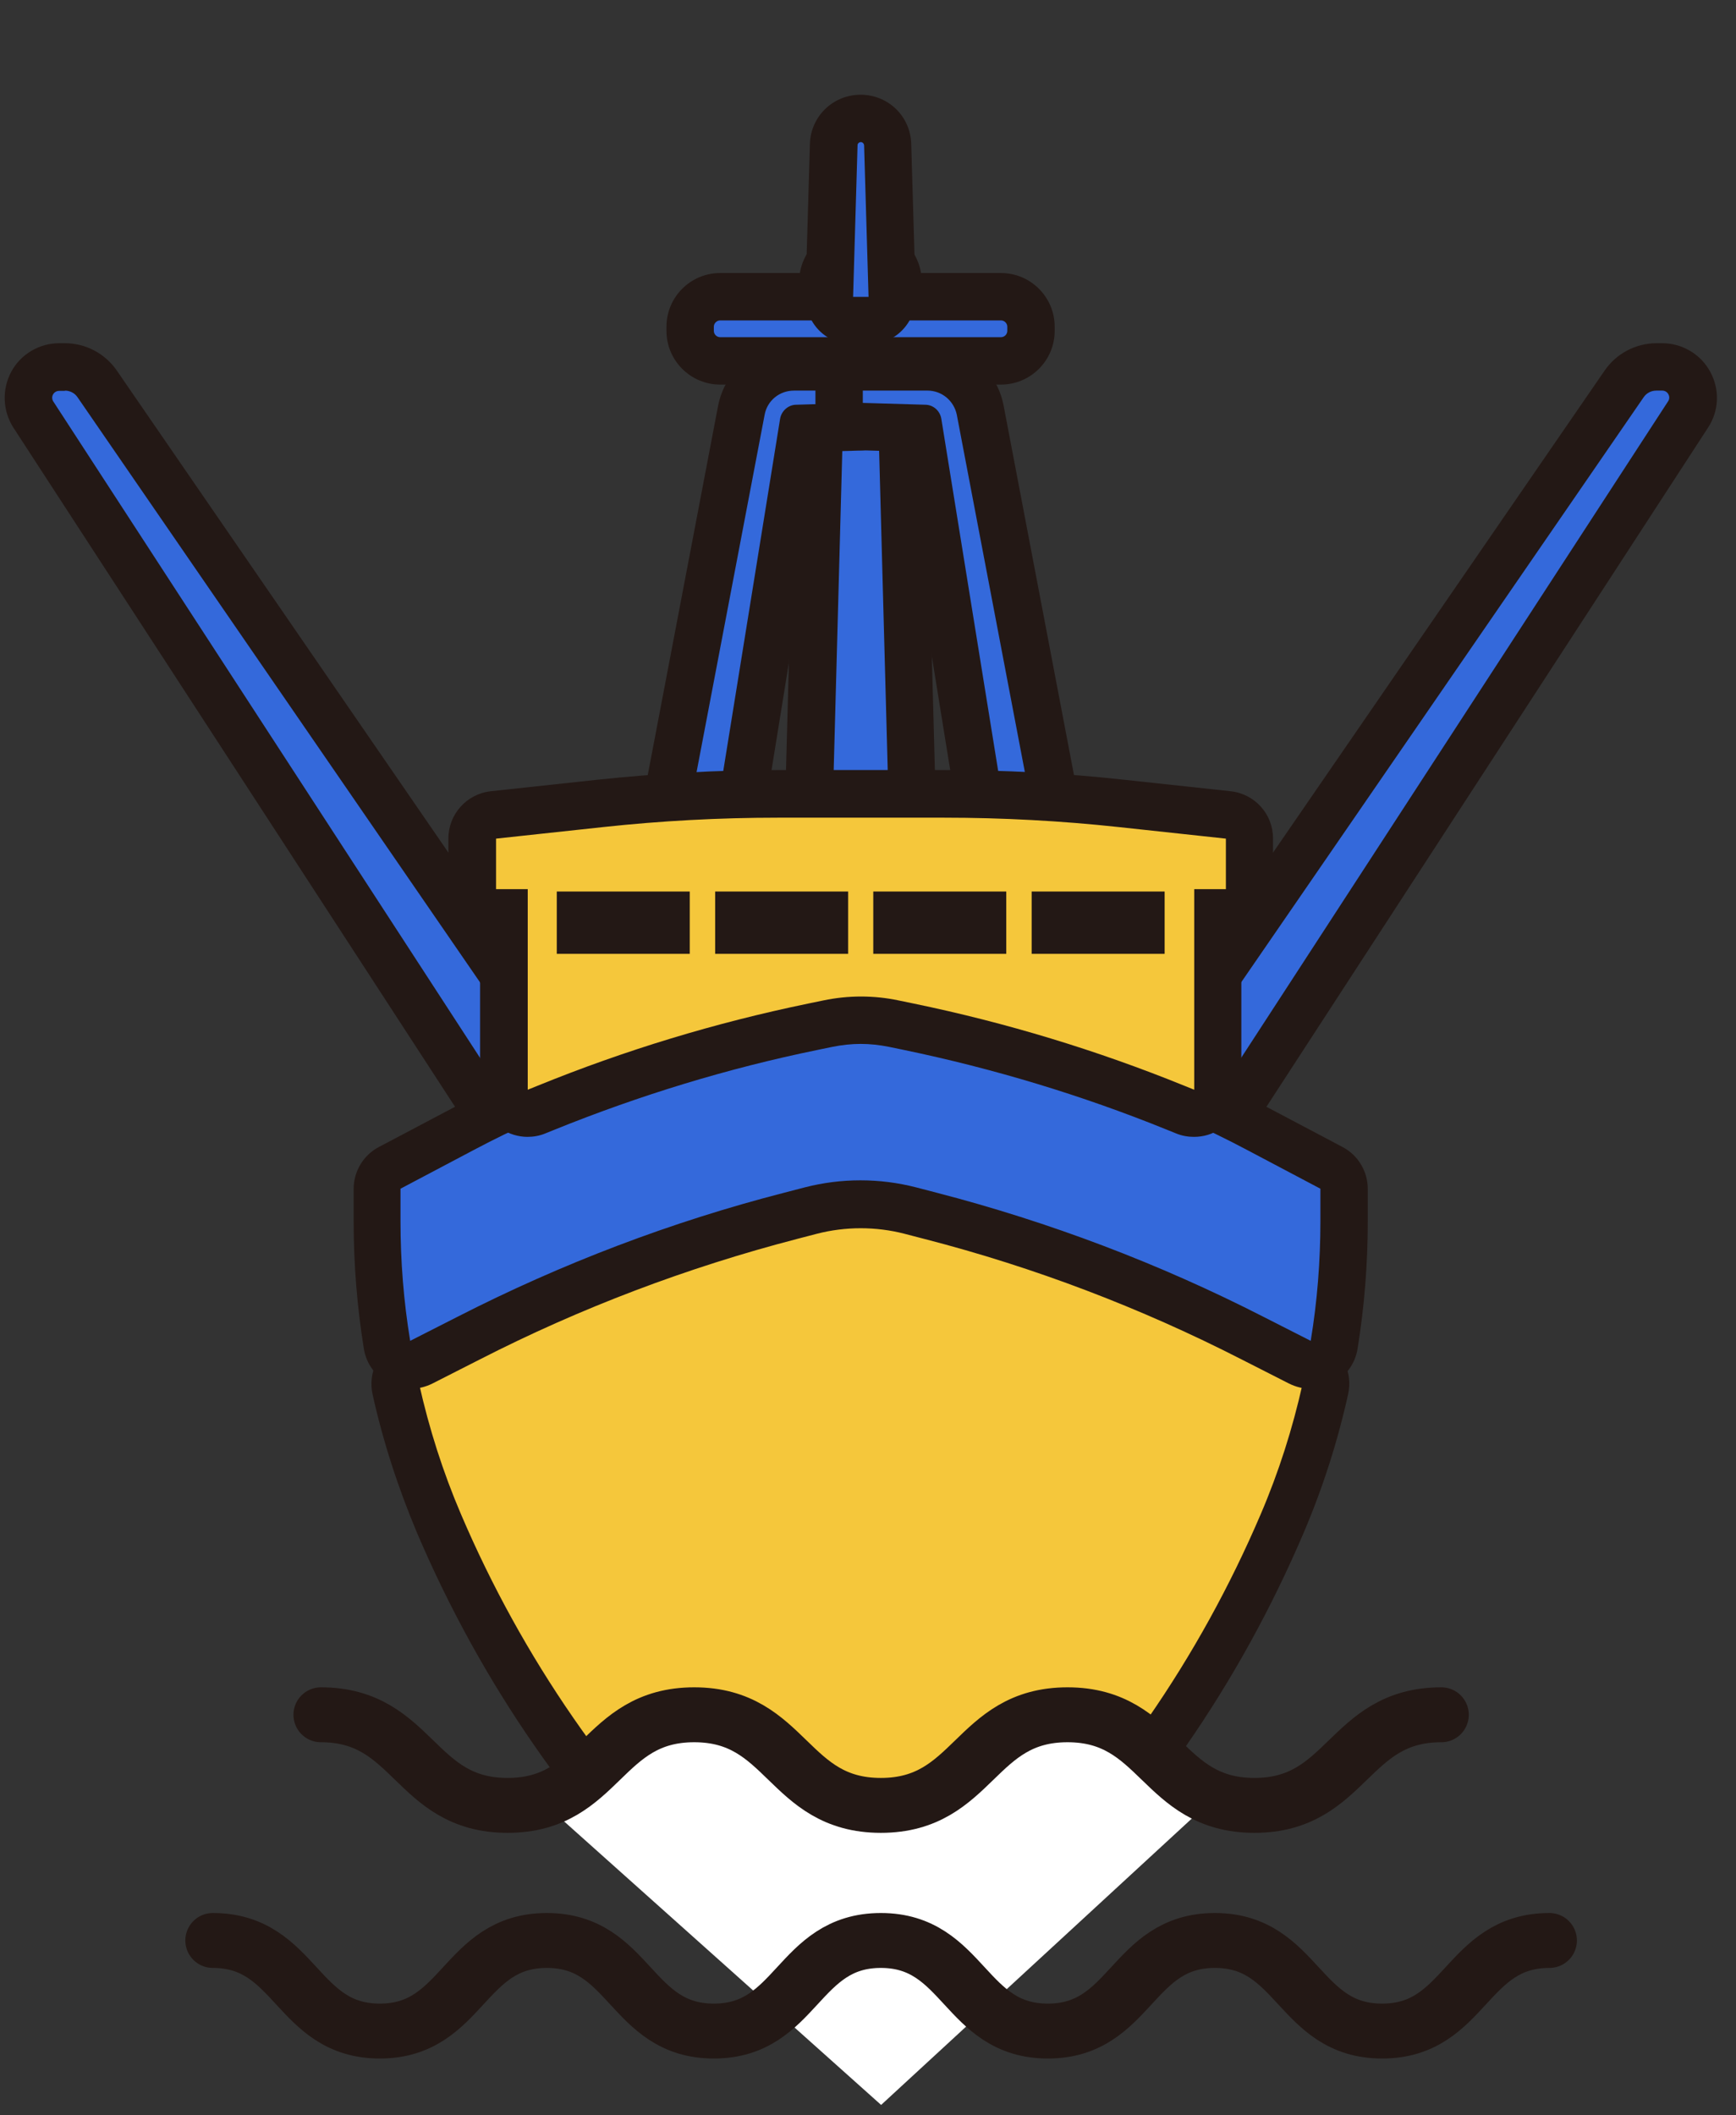 <svg width="110" height="134" viewBox="0 0 110 134" fill="none" xmlns="http://www.w3.org/2000/svg">
<rect x="0" y="0" width="110" height="134" fill="#333333" stroke="none"/>
<g clip-path="url(#clip0_924_4671)">
<path d="M77.331 70.543C77.181 70.543 77.049 70.526 76.9 70.476C76.253 70.294 75.821 69.697 75.821 69.033V64.14C75.821 63.841 75.921 63.543 76.087 63.294L102.909 24.314C103.373 23.65 104.136 23.235 104.949 23.235H105.314C106.027 23.235 106.691 23.633 107.022 24.247C107.371 24.878 107.337 25.64 106.939 26.238L78.575 69.846C78.293 70.277 77.812 70.526 77.314 70.526L77.331 70.543Z" fill="#3469DB"/>
<path d="M105.33 24.744C105.678 24.744 105.894 25.143 105.695 25.425L77.33 69.033V64.14L104.152 25.159C104.335 24.894 104.633 24.744 104.948 24.744H105.313M105.33 21.742H104.965C103.654 21.742 102.427 22.389 101.681 23.467L74.859 62.448C74.51 62.945 74.328 63.542 74.328 64.156V69.05C74.328 70.377 75.207 71.554 76.484 71.936C76.766 72.019 77.048 72.069 77.347 72.069C78.342 72.069 79.304 71.571 79.868 70.692L108.233 27.083C108.929 26.022 108.979 24.662 108.365 23.55C107.768 22.439 106.59 21.742 105.33 21.742Z" fill="#231815"/>
<path d="M31.747 70.543C31.249 70.543 30.768 70.294 30.486 69.863L2.122 26.254C1.724 25.657 1.707 24.894 2.039 24.264C2.387 23.634 3.034 23.252 3.747 23.252H4.112C4.925 23.252 5.688 23.65 6.153 24.33L32.974 63.311C33.14 63.559 33.24 63.858 33.24 64.157V69.05C33.24 69.713 32.809 70.311 32.162 70.493C32.012 70.543 31.88 70.559 31.73 70.559L31.747 70.543Z" fill="#3469DB"/>
<path d="M4.113 24.745C4.428 24.745 4.727 24.894 4.909 25.159L31.731 64.14V69.033L3.383 25.441C3.184 25.143 3.4 24.761 3.748 24.761H4.113M4.113 21.742H3.748C2.488 21.742 1.31 22.439 0.713 23.55C0.116 24.662 0.165 26.022 0.845 27.084L29.21 70.692C29.774 71.555 30.736 72.069 31.731 72.069C32.013 72.069 32.312 72.036 32.594 71.936C33.871 71.555 34.75 70.377 34.75 69.05V64.156C34.75 63.543 34.568 62.946 34.219 62.448L7.397 23.468C6.651 22.389 5.423 21.742 4.113 21.742Z" fill="#231815"/>
<path d="M52.779 51.997C52.381 51.997 51.983 51.831 51.701 51.549C51.419 51.251 51.27 50.869 51.27 50.454L52.149 17.827C52.182 16.782 53.012 15.969 54.057 15.969H55.019C56.064 15.969 56.893 16.782 56.926 17.827L57.806 50.454C57.806 50.852 57.656 51.251 57.374 51.549C57.092 51.848 56.694 51.997 56.296 51.997H52.779Z" fill="#3469DB"/>
<path d="M55.019 17.461C55.235 17.461 55.417 17.627 55.417 17.859L56.296 50.504H52.78L53.659 17.859C53.659 17.644 53.841 17.461 54.057 17.461H55.019ZM55.019 14.442H54.057C52.199 14.442 50.69 15.902 50.64 17.76L49.761 50.404C49.744 51.217 50.043 51.996 50.607 52.577C51.171 53.157 51.95 53.489 52.763 53.489H56.28C57.093 53.489 57.872 53.157 58.436 52.577C59 51.996 59.315 51.2 59.282 50.404L58.403 17.76C58.353 15.902 56.86 14.442 54.986 14.442H55.019Z" fill="#231815"/>
<path d="M43.839 51.997C43.391 51.997 42.96 51.798 42.678 51.45C42.396 51.102 42.28 50.654 42.363 50.206L46.974 26.005C47.273 24.412 48.682 23.251 50.308 23.251H54.405C55.234 23.251 55.915 23.931 55.915 24.761V25.54C55.915 26.353 55.268 27.017 54.455 27.05L50.855 27.166L47.057 50.753C46.941 51.483 46.31 52.014 45.564 52.014H43.839V51.997Z" fill="#3469DB"/>
<path d="M54.406 24.744V25.523L50.458 25.639C49.944 25.639 49.512 26.037 49.429 26.535L45.565 50.471H43.84L48.451 26.27C48.617 25.374 49.396 24.744 50.309 24.744H54.406ZM54.406 21.741H50.309C47.97 21.741 45.946 23.416 45.498 25.722L40.887 49.923C40.721 50.802 40.953 51.715 41.517 52.411C42.081 53.108 42.944 53.506 43.84 53.506H45.565C47.041 53.506 48.301 52.428 48.534 50.968L52.15 28.608L54.505 28.542C56.131 28.492 57.425 27.165 57.425 25.54V24.76C57.425 23.101 56.081 21.758 54.422 21.758L54.406 21.741Z" fill="#231815"/>
<path d="M63.513 51.997C62.767 51.997 62.153 51.466 62.02 50.736L58.221 27.149L54.622 27.033C53.809 27.016 53.162 26.336 53.162 25.524V24.744C53.162 23.915 53.842 23.235 54.672 23.235H58.769C60.395 23.235 61.788 24.396 62.103 25.988L66.714 50.189C66.797 50.637 66.681 51.085 66.399 51.433C66.117 51.782 65.686 51.98 65.238 51.98H63.513V51.997Z" fill="#3469DB"/>
<path d="M58.768 24.743C59.68 24.743 60.444 25.39 60.626 26.269L65.237 50.47H63.512L59.647 26.535C59.564 26.02 59.133 25.639 58.619 25.639L54.671 25.523V24.743H58.768ZM58.768 21.741H54.671C53.012 21.741 51.669 23.084 51.669 24.743V25.523C51.669 27.148 52.962 28.476 54.588 28.525L56.944 28.592L60.56 50.951C60.792 52.411 62.052 53.489 63.529 53.489H65.254C66.15 53.489 66.996 53.091 67.576 52.395C68.14 51.698 68.389 50.786 68.206 49.906L63.595 25.705C63.164 23.4 61.14 21.724 58.785 21.724L58.768 21.741Z" fill="#231815"/>
<path d="M63.444 18.806H45.63C44.585 18.806 43.739 19.653 43.739 20.697V20.962C43.739 22.007 44.585 22.853 45.63 22.853H63.444C64.489 22.853 65.335 22.007 65.335 20.962V20.697C65.335 19.653 64.489 18.806 63.444 18.806Z" fill="#3469DB"/>
<path d="M63.429 20.298C63.644 20.298 63.827 20.481 63.827 20.696V20.962C63.827 21.177 63.644 21.36 63.429 21.36H45.63C45.415 21.36 45.232 21.177 45.232 20.962V20.696C45.232 20.481 45.415 20.298 45.63 20.298H63.429ZM63.429 17.296H45.63C43.756 17.296 42.23 18.822 42.23 20.696V20.962C42.23 22.836 43.756 24.362 45.63 24.362H63.429C65.303 24.362 66.829 22.836 66.829 20.962V20.696C66.829 18.822 65.303 17.296 63.429 17.296Z" fill="#231815"/>
<path d="M54.039 20.332C53.625 20.332 53.243 20.167 52.961 19.868C52.679 19.569 52.53 19.188 52.53 18.773L52.812 9.169C52.845 8.24 53.592 7.51 54.52 7.51C55.449 7.51 56.196 8.24 56.229 9.153L56.511 18.773C56.511 19.171 56.362 19.569 56.08 19.868C55.798 20.167 55.4 20.332 55.002 20.332H54.023H54.039Z" fill="#3469DB"/>
<path d="M54.537 9.002C54.653 9.002 54.736 9.085 54.753 9.201L55.035 18.805H54.056L54.338 9.201C54.338 9.085 54.438 9.002 54.554 9.002M54.537 6C52.779 6 51.369 7.377 51.319 9.118L51.037 18.723C51.021 19.535 51.319 20.331 51.883 20.912C52.447 21.493 53.227 21.824 54.04 21.824H55.018C55.831 21.824 56.611 21.493 57.175 20.912C57.739 20.331 58.054 19.535 58.021 18.723L57.739 9.118C57.689 7.36 56.279 6 54.521 6H54.537Z" fill="#231815"/>
<path d="M54.538 127.487C52.581 127.487 50.739 126.74 49.313 125.397L44.867 121.15C37.536 114.134 31.797 105.857 27.816 96.518C26.638 93.764 25.726 90.895 25.079 87.992C24.929 87.328 25.245 86.632 25.858 86.317L29.541 84.442C36.043 81.108 42.943 78.504 50.01 76.679L51.287 76.347C52.349 76.082 53.427 75.933 54.521 75.933C55.616 75.933 56.711 76.066 57.756 76.347L59.033 76.679C66.116 78.504 73 81.125 79.502 84.442L83.184 86.333C83.798 86.648 84.113 87.328 83.964 87.992C83.317 90.895 82.388 93.764 81.227 96.518C79.253 101.146 76.815 105.575 73.962 109.705C71.092 113.835 67.808 117.683 64.192 121.15L59.746 125.397C58.337 126.74 56.479 127.487 54.538 127.487Z" fill="#F5C73B"/>
<path d="M54.538 77.442C55.501 77.442 56.463 77.559 57.408 77.807L58.685 78.139C65.652 79.947 72.436 82.518 78.856 85.786L82.538 87.66C81.908 90.48 81.029 93.25 79.884 95.921C77.943 100.466 75.555 104.795 72.751 108.843C69.948 112.89 66.747 116.639 63.164 120.056L58.719 124.302C57.557 125.413 56.048 125.977 54.538 125.977C53.029 125.977 51.536 125.413 50.358 124.302L45.913 120.056C38.764 113.222 33.091 105.011 29.209 95.921C28.065 93.25 27.186 90.48 26.555 87.66L30.238 85.786C36.641 82.502 43.425 79.931 50.408 78.139L51.685 77.807C52.614 77.559 53.593 77.442 54.555 77.442M54.538 74.424C53.311 74.424 52.1 74.573 50.922 74.888L49.645 75.22C42.463 77.078 35.463 79.732 28.861 83.099L25.179 84.973C23.951 85.603 23.321 86.964 23.603 88.307C24.267 91.31 25.229 94.262 26.423 97.099C30.487 106.62 36.342 115.079 43.823 122.229L48.269 126.475C49.96 128.101 52.183 128.98 54.522 128.98C56.861 128.98 59.084 128.084 60.775 126.475L65.221 122.229C68.92 118.695 72.27 114.764 75.19 110.551C78.109 106.338 80.597 101.809 82.605 97.099C83.815 94.262 84.761 91.31 85.424 88.307C85.723 86.964 85.076 85.603 83.865 84.973L80.183 83.099C73.581 79.715 66.581 77.061 59.399 75.22L58.121 74.888C56.944 74.59 55.733 74.424 54.505 74.424H54.538Z" fill="#231815"/>
<path d="M26.025 86.465C25.793 86.465 25.56 86.415 25.345 86.299C24.913 86.083 24.615 85.669 24.532 85.204C24.117 82.617 23.902 79.979 23.902 77.375V75.335C23.902 74.771 24.217 74.273 24.698 74.008L29.375 71.536C34.534 68.799 40.041 66.775 45.747 65.515L51.437 64.254C52.449 64.022 53.494 63.922 54.539 63.922C55.584 63.922 56.629 64.039 57.641 64.254L63.33 65.515C69.036 66.775 74.543 68.799 79.702 71.536L84.379 74.008C84.877 74.273 85.176 74.787 85.176 75.335V77.375C85.176 79.996 84.96 82.633 84.545 85.204C84.462 85.685 84.164 86.083 83.733 86.299C83.517 86.415 83.285 86.465 83.052 86.465C82.82 86.465 82.588 86.415 82.372 86.299L79.37 84.773C72.884 81.455 66.017 78.851 58.968 77.027L57.69 76.695C56.662 76.429 55.6 76.297 54.539 76.297C53.477 76.297 52.415 76.429 51.387 76.695L50.11 77.027C43.06 78.851 36.193 81.455 29.707 84.773L26.705 86.299C26.489 86.415 26.257 86.465 26.025 86.465Z" fill="#3469DB"/>
<path d="M54.538 65.399C55.467 65.399 56.396 65.499 57.308 65.698L62.998 66.958C68.571 68.186 73.945 70.16 78.988 72.83L83.666 75.302V77.342C83.666 79.897 83.467 82.434 83.052 84.939L80.05 83.413C73.464 80.046 66.498 77.408 59.332 75.551L58.055 75.219C56.894 74.92 55.716 74.771 54.522 74.771C53.327 74.771 52.15 74.92 50.988 75.219L49.711 75.551C42.545 77.392 35.579 80.046 28.993 83.413L25.991 84.939C25.576 82.434 25.377 79.897 25.377 77.342V75.302L30.055 72.83C35.098 70.16 40.472 68.186 46.045 66.958L51.735 65.698C52.647 65.499 53.576 65.399 54.505 65.399M54.538 62.397C53.394 62.397 52.232 62.529 51.121 62.778L45.432 64.039C39.593 65.333 33.953 67.406 28.678 70.193L24.001 72.664C23.022 73.179 22.408 74.207 22.408 75.318V77.359C22.408 80.062 22.624 82.766 23.055 85.437C23.204 86.382 23.802 87.212 24.664 87.643C25.095 87.859 25.56 87.975 26.024 87.975C26.489 87.975 26.97 87.859 27.401 87.643L30.403 86.117C36.789 82.849 43.541 80.295 50.491 78.487L51.768 78.155C52.664 77.923 53.609 77.806 54.538 77.806C55.467 77.806 56.413 77.923 57.308 78.155L58.585 78.487C65.535 80.278 72.287 82.849 78.673 86.117L81.675 87.643C82.106 87.859 82.571 87.975 83.052 87.975C83.533 87.975 83.981 87.859 84.412 87.643C85.275 87.212 85.872 86.382 86.021 85.437C86.452 82.783 86.668 80.062 86.668 77.359V75.318C86.668 74.207 86.054 73.179 85.076 72.664L80.398 70.193C75.123 67.389 69.483 65.316 63.645 64.039L57.955 62.778C56.827 62.529 55.683 62.397 54.538 62.397Z" fill="#231815"/>
<path d="M75.671 70.543C75.472 70.543 75.29 70.51 75.107 70.427L74.493 70.178C69.036 67.972 63.363 66.247 57.591 65.052L56.629 64.853C55.949 64.721 55.252 64.638 54.555 64.638C53.859 64.638 53.162 64.704 52.482 64.853L51.52 65.052C45.764 66.247 40.075 67.972 34.617 70.178L34.004 70.427C33.821 70.493 33.622 70.543 33.44 70.543C33.141 70.543 32.843 70.46 32.594 70.277C32.179 69.995 31.93 69.531 31.93 69.033V57.837H31.433C30.603 57.837 29.923 57.157 29.923 56.327V53.126C29.923 52.363 30.504 51.716 31.267 51.633L38.034 50.903C41.75 50.505 45.548 50.29 49.297 50.29H59.83C63.579 50.29 67.361 50.489 71.093 50.903L77.861 51.633C78.624 51.716 79.204 52.363 79.204 53.126V56.327C79.204 57.157 78.524 57.837 77.695 57.837H77.197V69.033C77.197 69.531 76.948 69.995 76.534 70.277C76.285 70.443 75.986 70.543 75.688 70.543H75.671ZM72.287 58.915V57.986H66.88V58.915H72.287ZM62.252 58.915V57.986H56.844V58.915H62.252ZM52.233 58.915V57.986H46.826V58.915H52.233ZM42.198 58.915V57.986H36.79V58.915H42.198Z" fill="#F5C73B"/>
<path d="M59.813 51.798C63.512 51.798 67.228 51.997 70.91 52.395L77.677 53.125V56.326H75.671V69.032L75.057 68.784C69.5 66.528 63.761 64.786 57.905 63.575L56.943 63.376C56.164 63.21 55.351 63.127 54.555 63.127C53.758 63.127 52.962 63.21 52.166 63.376L51.204 63.575C45.332 64.786 39.593 66.528 34.053 68.784L33.439 69.032V56.326H31.432V53.125L38.199 52.395C41.882 51.997 45.581 51.798 49.296 51.798H59.83M65.37 60.423H73.796V56.476H65.37V60.423ZM55.334 60.423H63.761V56.476H55.334V60.423ZM45.315 60.423H53.742V56.476H45.315V60.423ZM35.28 60.423H43.706V56.476H35.28V60.423ZM59.813 48.779H49.28C45.481 48.779 41.633 48.995 37.868 49.393L31.1 50.123C29.574 50.288 28.413 51.582 28.413 53.108V56.31C28.413 57.62 29.242 58.731 30.42 59.146V69.016C30.42 70.011 30.918 70.957 31.747 71.504C32.245 71.836 32.842 72.018 33.422 72.018C33.804 72.018 34.185 71.952 34.55 71.802L35.164 71.554C40.538 69.381 46.128 67.672 51.801 66.511L52.763 66.312C53.344 66.196 53.941 66.129 54.538 66.129C55.135 66.129 55.732 66.196 56.313 66.312L57.275 66.511C62.948 67.689 68.554 69.381 73.912 71.554L74.526 71.802C74.891 71.952 75.272 72.018 75.654 72.018C76.251 72.018 76.832 71.852 77.329 71.504C78.159 70.94 78.656 70.011 78.656 69.016V59.146C79.817 58.731 80.663 57.62 80.663 56.31V53.108C80.663 51.566 79.502 50.288 77.976 50.123L71.208 49.393C67.443 48.978 63.595 48.779 59.796 48.779H59.813Z" fill="#231815"/>
<path d="M34.367 114.151L55.831 133.342L77.378 113.487L69.549 109.075L60.957 111.828L57.755 114.698L51.9 113.371L47.935 110.385L43.739 109.174L38.116 112.376L34.367 114.151Z" fill="white"/>
<path d="M20.334 108.627C26.239 108.627 26.239 114.367 32.161 114.367C38.083 114.367 38.083 108.627 43.988 108.627C49.893 108.627 49.893 114.367 55.815 114.367C61.736 114.367 61.736 108.627 67.642 108.627C73.547 108.627 73.563 114.367 79.485 114.367C85.407 114.367 85.407 108.627 91.329 108.627" stroke="#231815" stroke-width="3.479" stroke-linecap="round" stroke-linejoin="round"/>
<path d="M13.483 122.924C18.775 122.924 18.775 128.663 24.066 128.663C29.358 128.663 29.358 122.924 34.649 122.924C39.94 122.924 39.94 128.663 45.232 128.663C50.523 128.663 50.523 122.924 55.815 122.924C61.106 122.924 61.106 128.663 66.397 128.663C71.689 128.663 71.689 122.924 76.98 122.924C82.272 122.924 82.272 128.663 87.579 128.663C92.888 128.663 92.871 122.924 98.179 122.924" stroke="#231815" stroke-width="3.479" stroke-linecap="round" stroke-linejoin="round"/>
</g>
<defs>
<clipPath id="clip0_924_4671">
<rect width="108.482" height="127.342" fill="white" transform="translate(0.298 6)"/>
</clipPath>
</defs>
</svg>
